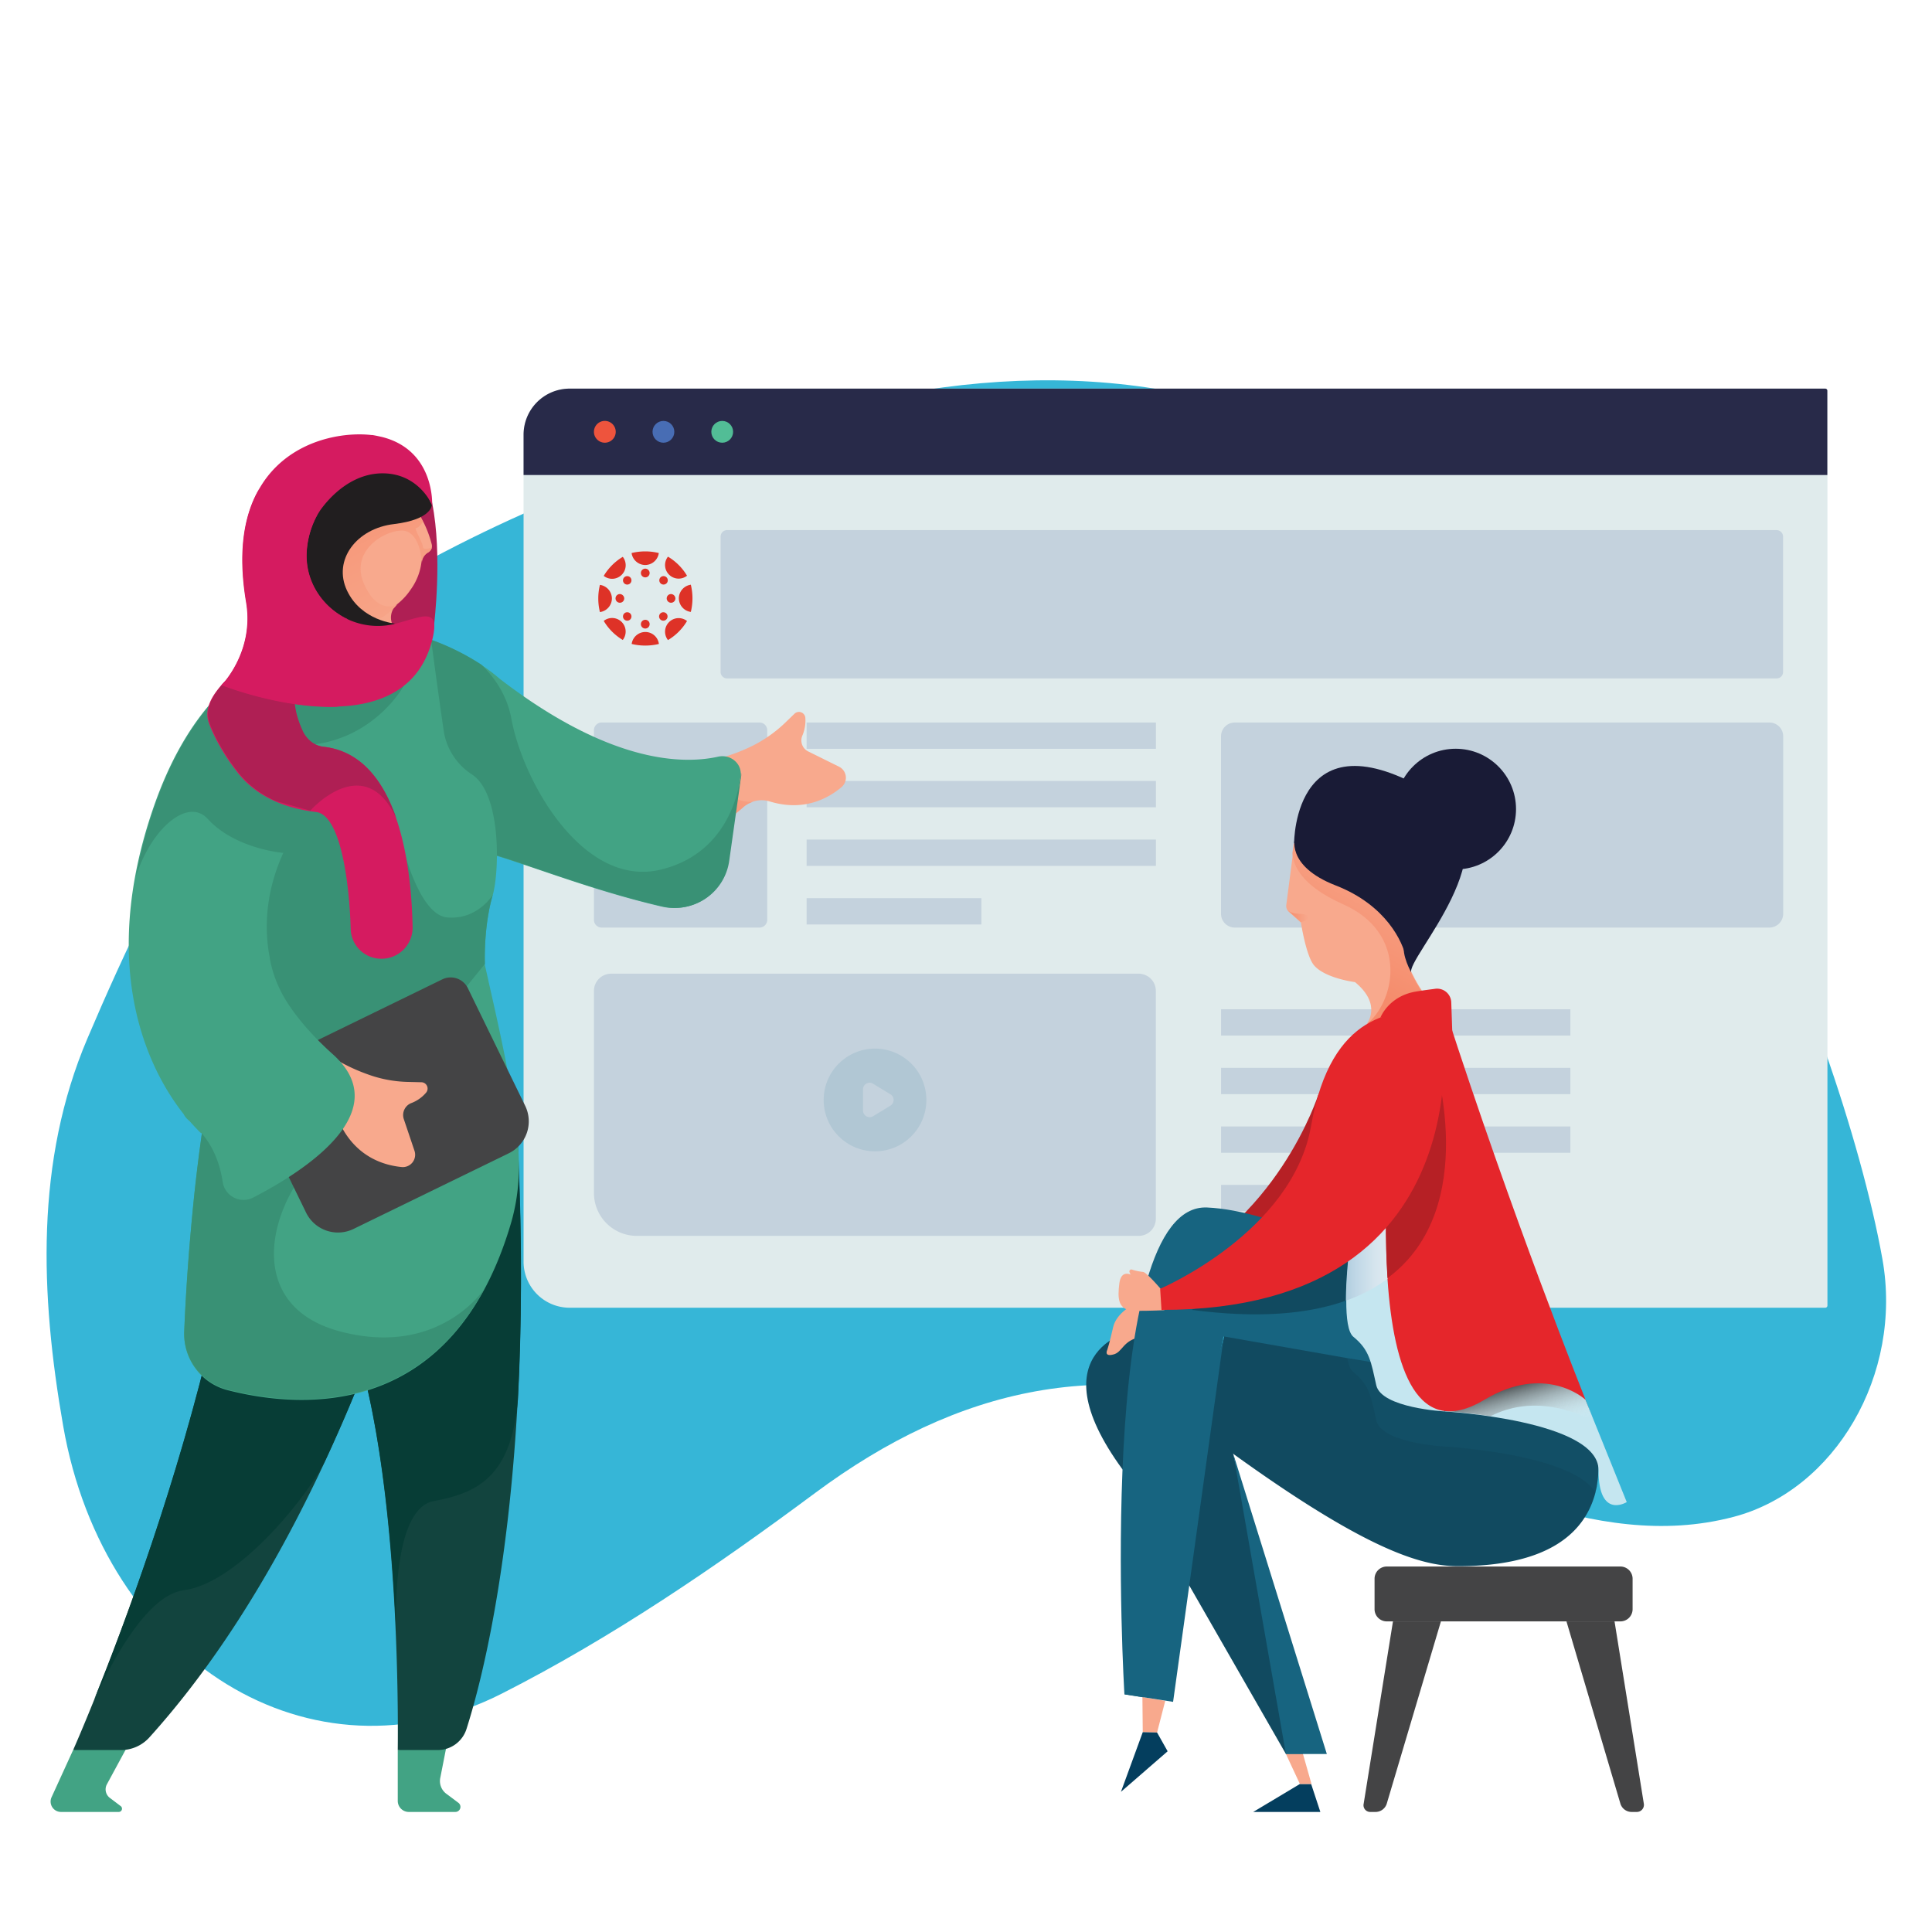 <?xml version="1.0" encoding="UTF-8"?>
<svg xmlns="http://www.w3.org/2000/svg" xmlns:xlink="http://www.w3.org/1999/xlink" width="1000" height="1000" viewBox="0 0 1000 1000">
  <defs>
    <style>.a{fill:#36b6d7;}.b{fill:#e0ebec;}.c{fill:#c4d2dd;}.d{fill:#282a49;}.e{fill:#52bd96;}.f{fill:#486db4;}.g{fill:#ee543d;}.h{fill:#b1c7d4;}.i{fill:#de3227;}.j{fill:#42a384;}.k{fill:#f8a98d;}.l{fill:url(#a);}.m{fill:#12443e;}.n{fill:#073d36;}.o{fill:#399175;}.p{fill:#af1f54;}.q{fill:url(#b);}.r{fill:#211e1f;}.s{fill:#444445;}.t{stroke:#000;stroke-miterlimit:10;stroke-width:1.34px;opacity:0.49;fill:url(#c);}.aa,.t{isolation:isolate;}.u{fill:#d51b60;}.v{fill:#b62025;}.w{fill:#114a60;}.aa,.x{fill:#176480;}.y{fill:#043e5e;}.z{fill:url(#d);}.aa{opacity:0.19;}.ab{fill:#c5e6f0;}.ac{fill:url(#e);}.ad{fill:#e5262b;}.ae{fill:url(#f);}.af{fill:url(#g);}.ag{fill:#191b36;}</style>
    <linearGradient id="a" x1="-629.03" y1="-46.15" x2="-579.74" y2="-70.21" gradientTransform="matrix(-0.95, 0.32, -0.32, -0.95, -220.68, 547.28)" gradientUnits="userSpaceOnUse">
      <stop offset="0" stop-color="#f8a98d"></stop>
      <stop offset="1" stop-color="#f58c6c"></stop>
    </linearGradient>
    <linearGradient id="b" x1="217.34" y1="181.02" x2="161.86" y2="286.48" gradientTransform="matrix(1, 0, 0, -1, 0, 513.69)" xlink:href="#a"></linearGradient>
    <linearGradient id="c" x1="627.34" y1="-44.71" x2="676.63" y2="-68.77" gradientTransform="translate(771.25 797.16) rotate(-153.61)" gradientUnits="userSpaceOnUse">
      <stop offset="0" stop-color="#fff" stop-opacity="0"></stop>
      <stop offset="1"></stop>
    </linearGradient>
    <linearGradient id="d" x1="647.84" y1="8.78" x2="682.01" y2="73.07" gradientTransform="matrix(1, 0, 0, -1, 47.65, 513.69)" gradientUnits="userSpaceOnUse">
      <stop offset="0" stop-color="#f58c6c"></stop>
      <stop offset="1" stop-color="#f8a98d"></stop>
    </linearGradient>
    <linearGradient id="e" x1="744.36" y1="-238.48" x2="732.59" y2="-197.43" gradientTransform="matrix(1, 0, 0, -1, 47.65, 513.69)" gradientUnits="userSpaceOnUse">
      <stop offset="0.22" stop-color="#fff" stop-opacity="0"></stop>
      <stop offset="1"></stop>
    </linearGradient>
    <linearGradient id="f" x1="649.03" y1="-126.87" x2="670.53" y2="-126.87" gradientTransform="matrix(1, 0, 0, -1, 47.65, 513.69)" gradientUnits="userSpaceOnUse">
      <stop offset="0" stop-color="#b1cedf"></stop>
      <stop offset="0.27" stop-color="#c1d8e7"></stop>
      <stop offset="0.71" stop-color="#d6e5ee"></stop>
      <stop offset="1" stop-color="#dde9f1"></stop>
    </linearGradient>
    <linearGradient id="g" x1="619.01" y1="39.51" x2="629.55" y2="39.51" xlink:href="#d"></linearGradient>
  </defs>
  <path class="a" d="M449.42,207.36c104.39-22.78,204.34-10.62,297.91,57,63.82,46.1,112,108.38,152.81,178.26,30.19,51.75,63.18,147.14,74.21,209.17,10.59,59.5-24.35,119.48-77.1,133.35-36.74,9.66-72.7,3.17-108.41-8-42.76-13.39-85.4-27.63-127.52-43.59-88-33.33-165.67-15.59-239.46,39.25-51.67,38.41-105.38,75-162,103.75C161.3,926.63,53.94,859.65,32.71,738.12c-11.94-68.35-14.5-137.06,12.53-200.59,38.27-90,95.86-204.25,177.88-248.23C295.17,250.68,371.32,225.92,449.42,207.36Z"></path>
  <path class="b" d="M944.7,676.88h-650A23.85,23.85,0,0,1,271,653.12V224.92a23.85,23.85,0,0,1,23.76-23.77h650a1.08,1.08,0,0,1,1.12,1.13V675.75A1.14,1.14,0,0,1,944.7,676.88Z"></path>
  <rect class="c" x="632.02" y="522.38" width="180.8" height="13.62"></rect>
  <rect class="c" x="632.02" y="552.71" width="180.8" height="13.62"></rect>
  <rect class="c" x="632.02" y="583.05" width="180.8" height="13.62"></rect>
  <rect class="c" x="632.02" y="613.29" width="90.45" height="13.62"></rect>
  <path class="d" d="M944.7,201.15h-650A23.85,23.85,0,0,0,271,224.92v20.94H945.82V202.28A1.08,1.08,0,0,0,944.7,201.15Z"></path>
  <circle class="e" cx="373.82" cy="223.51" r="5.64"></circle>
  <circle class="f" cx="343.39" cy="223.51" r="5.64"></circle>
  <path class="g" d="M307.42,223.51a5.64,5.64,0,1,1,5.63,5.63A5.65,5.65,0,0,1,307.42,223.51Z"></path>
  <path class="c" d="M393.17,480.11H311.36a4,4,0,0,1-3.94-3.95V377.92a4,4,0,0,1,3.94-3.95h81.81a4,4,0,0,1,3.95,3.95v98.24A4,4,0,0,1,393.17,480.11Z"></path>
  <rect class="c" x="417.5" y="373.97" width="180.8" height="13.62"></rect>
  <rect class="c" x="417.5" y="404.22" width="180.8" height="13.62"></rect>
  <rect class="c" x="417.5" y="434.56" width="180.8" height="13.62"></rect>
  <rect class="c" x="417.5" y="464.89" width="90.45" height="13.62"></rect>
  <path class="c" d="M915.86,480.11H639.16A7.13,7.13,0,0,1,632,473V381.11a7.14,7.14,0,0,1,7.14-7.14h276.7a7.14,7.14,0,0,1,7.14,7.14V473A7.2,7.2,0,0,1,915.86,480.11Z"></path>
  <path class="c" d="M919.62,351.15H376.36a3.36,3.36,0,0,1-3.38-3.38v-70a3.37,3.37,0,0,1,3.38-3.39H919.52a3.38,3.38,0,0,1,3.39,3.39v69.88A3.32,3.32,0,0,1,919.62,351.15Z"></path>
  <path class="c" d="M589.38,639.69H329.58a22.21,22.21,0,0,1-22.16-22.17V512.89a8.92,8.92,0,0,1,8.92-8.92h273a8.92,8.92,0,0,1,8.92,8.92V630.76A8.86,8.86,0,0,1,589.38,639.69Z"></path>
  <circle class="h" cx="452.91" cy="569.34" r="26.58"></circle>
  <path class="c" d="M446.71,563.8v11A3.43,3.43,0,0,0,452,577.7l8.92-5.45a3.42,3.42,0,0,0,0-5.82L452,561A3.39,3.39,0,0,0,446.71,563.8Z"></path>
  <path class="i" d="M316.72,309.73a7.18,7.18,0,0,0-6.2-7,29.58,29.58,0,0,0,0,14.08A7.17,7.17,0,0,0,316.72,309.73Z"></path>
  <path class="i" d="M320.85,307.48a2.25,2.25,0,1,0,2.25,2.25A2.34,2.34,0,0,0,320.85,307.48Z"></path>
  <path class="i" d="M351.37,309.73a7.17,7.17,0,0,0,6.2,7,29.58,29.58,0,0,0,0-14.08A7.18,7.18,0,0,0,351.37,309.73Z"></path>
  <path class="i" d="M347.34,307.48a2.25,2.25,0,1,0,2.25,2.25A2.34,2.34,0,0,0,347.34,307.48Z"></path>
  <path class="i" d="M334,327.11a7.18,7.18,0,0,0-7.05,6.2,30,30,0,0,0,14.09,0A7.1,7.1,0,0,0,334,327.11Z"></path>
  <path class="i" d="M334,320.81a2.26,2.26,0,1,0,2.25,2.26A2.22,2.22,0,0,0,334,320.81Z"></path>
  <path class="i" d="M334,292.45a7.18,7.18,0,0,0,7-6.2,29.62,29.62,0,0,0-14.09,0A7.19,7.19,0,0,0,334,292.45Z"></path>
  <path class="i" d="M334,294.33a2.26,2.26,0,1,0,2.25,2.25A2.29,2.29,0,0,0,334,294.33Z"></path>
  <path class="i" d="M346.3,322a7,7,0,0,0-.56,9.3,28.3,28.3,0,0,0,9.86-9.86A7,7,0,0,0,346.3,322Z"></path>
  <path class="i" d="M341.79,317.53a2.19,2.19,0,1,0,3.1,0A2.22,2.22,0,0,0,341.79,317.53Z"></path>
  <path class="i" d="M321.79,297.52a7,7,0,0,0,.56-9.3,28.38,28.38,0,0,0-9.86,9.86A7,7,0,0,0,321.79,297.52Z"></path>
  <path class="i" d="M323.1,298.84a2.19,2.19,0,1,0,3.1,0A2.21,2.21,0,0,0,323.1,298.84Z"></path>
  <path class="i" d="M346.3,297.43a7,7,0,0,0,9.3.56,28.3,28.3,0,0,0-9.86-9.86A7,7,0,0,0,346.3,297.43Z"></path>
  <path class="i" d="M345,301.93a2.19,2.19,0,1,0-3.1,0A2.21,2.21,0,0,0,345,301.93Z"></path>
  <path class="i" d="M321.79,321.94a7,7,0,0,0-9.3-.56,28.3,28.3,0,0,0,9.86,9.86A7.05,7.05,0,0,0,321.79,321.94Z"></path>
  <path class="i" d="M323.1,317.53a2.19,2.19,0,1,0,3.1,0A2.22,2.22,0,0,0,323.1,317.53Z"></path>
  <path class="j" d="M205.88,905.82V932.1a5.72,5.72,0,0,0,5.77,5.76h24.07a2.63,2.63,0,0,0,1.53-4.75l-6.11-4.57a8.2,8.2,0,0,1-3.22-8.48l3.73-19"></path>
  <path class="j" d="M38,905.48,26.69,930.23a5.38,5.38,0,0,0,4.91,7.63H61.44a1.68,1.68,0,0,0,1-3.05l-5.6-4.24a5.53,5.53,0,0,1-1.52-7l13.22-24.41"></path>
  <path class="k" d="M357.28,394.67s13.39.51,31.87-8.47a69.17,69.17,0,0,0,17-11.87l5.09-4.92a3.32,3.32,0,0,1,5.59,2,19.85,19.85,0,0,1-1.52,9.32,6.34,6.34,0,0,0,3.22,8.31l15.76,7.8a6.38,6.38,0,0,1,1.36,10.51c-7,5.93-19.66,12.88-37.3,7.46a14.36,14.36,0,0,0-13.9,3.22c-8,7.29-23.56,16.95-43.4,7.12Z"></path>
  <path class="l" d="M340.66,425.36l16.62-30.69a57.4,57.4,0,0,0,14.75-2.2h0S370.67,416,389.66,415h.17a14.22,14.22,0,0,0-5.6,3.22C376.09,425.36,360.5,435,340.66,425.36Z"></path>
  <path class="m" d="M77.38,899.21C192,772.23,235,558.11,235,558.11c-55.43-13.57-106.46,8.81-106.46,8.81C121.46,717.81,38,905.48,38,905.48l.51.34H62.46A19.77,19.77,0,0,0,77.38,899.21Z"></path>
  <path class="n" d="M110.61,686.61C92,767.14,64,841.9,48.73,879.71c10.85-23.23,28.48-54.42,46.45-56.62,28.82-3.73,65.78-50.86,73.41-67.65,8.64-18.65,16.44-37.13,23.22-54.76Z"></path>
  <path class="m" d="M205.88,905.82h20.69a15.63,15.63,0,0,0,14.92-11c13-40.86,34.75-142.07,26.27-308.55l-88.83,94.94C205.54,748.83,206.22,872.42,205.88,905.82Z"></path>
  <path class="n" d="M268.1,596.08l-8.47-1-64.6,69-14.75,20.69c16.45,44.08,22.55,110,24.76,159.87-.51-15.09-.34-63.92,19.32-67.65,23.23-4.24,40.35-13.05,43.74-52.72C270,687.29,270.31,644.4,268.1,596.08Z"></path>
  <path class="j" d="M371.86,391.62c-18.82,4.24-56.63,3.22-113.08-40.18h0c-20.52-17.8-47-23.56-47-23.56l9.66,23.22,7,92.57h0l3.39-4.41c12.38-4.91,57.47,17.63,110.71,30a28.42,28.42,0,0,0,34.58-23.74l6.11-43.23C384.57,395.69,378.47,390.27,371.86,391.62Z"></path>
  <path class="o" d="M377.45,445.53l6.1-43.23a6.39,6.39,0,0,0,0-2.54c-.5,6.27-5.08,41.54-41.53,50.35-40,9.67-71.21-45.09-77.31-78-2.2-12-8.48-21.19-15.43-28a123.94,123.94,0,0,0-26.1-13l-1.53,20.51,6.95,91.89,3.39-4.41c12.38-4.91,57.47,17.63,110.71,30A28.29,28.29,0,0,0,377.45,445.53Z"></path>
  <path class="p" d="M224.7,323.13s4.41-35.6-1-62.73c-3.39-16.78-11.69-27.63-23.22-33.22L187.4,329.07l35.94,3.22Z"></path>
  <path class="k" d="M223.51,281.93a56.09,56.09,0,0,0-7.79-17.63,43.5,43.5,0,0,1-3.9-7.46,137.16,137.16,0,0,0-15.09-25.93l-7.29,11.18h0l-19,4.41-31,27.3-3.73,18.31,26.78,42,47-5.76h-.34a9,9,0,0,1-3.39-15.77,33.32,33.32,0,0,0,6.95-7.63,30.58,30.58,0,0,0,5.43-13.9,7,7,0,0,1,3-4.92C223,285.16,223.85,283.8,223.51,281.93Z"></path>
  <path class="q" d="M221.31,286.17a4.26,4.26,0,0,0,2.2-2.71c-1.69.51-4.57,1.19-4.57-.34,0-2-4.92-10-3.56-9.83,1.18.17,3.56-3.22,3.56-3.22-1-1.87-2-3.9-3.22-5.77a54.72,54.72,0,0,1-2.89-5.42l-8.64-.85-34.42,14.24,1.87,39.16s17,9.67,22,9.5c3.73-.17,8.64-4.58,10.85-6.78a5.14,5.14,0,0,1,1.35-1.36s-10.17,6.1-17.46-10.68,10.34-27.63,19.84-27.47c9.49.34,10.17,16.62,10.17,16.62A6.34,6.34,0,0,1,221.31,286.17Z"></path>
  <path class="r" d="M223.51,261.42s0,7.46-19.49,9.83c-19.5,2.21-31.87,18.65-24.41,34.42s25.09,17.12,25.09,17.12L179.61,334l-19.5-15.93s-14.75-34.25-14.24-34.59c.34-.34,40.35-45.26,40.35-45.26L212,236.84"></path>
  <path class="j" d="M253,508.6c-.67-3.39-1.52-6.61-2.2-10l.17.51s-.85-18.82,4.07-35.77c3.56-12.72,4.41-52.73-10.85-62.56h0a32.7,32.7,0,0,1-14.58-22.89c-3.9-26.95-6.28-45.43-6.28-45.43S126,377.55,100.43,619.82c-2.2,21.7-4.07,44.75-5.08,69.67a29.87,29.87,0,0,0,22.21,30c39,10,117.31,15.6,147.15-87.14C272.17,605.74,269.12,579,253,508.6Z"></path>
  <path class="o" d="M176.05,689.15c-51.37-13.56-37.3-68-7.63-94.43,20.17-18,81.37-94.43,82.56-95.78a.62.62,0,0,0-.17-.51l.17.51s-.85-18.82,4.07-35.77c0,0-7.8,13.05-23.57,11.69s-24.58-42.72-24.58-42.72l-47.81-26.45c-23.9,43.41-47.81,110.71-58.66,213.79-2.2,21.7-4.07,44.75-5.08,69.67a29.87,29.87,0,0,0,22.21,30c33.9,8.65,97.31,14.07,133.08-51.88C250.47,667.28,227.41,702.72,176.05,689.15Z"></path>
  <path class="s" d="M242.16,511.48l29.67,60.87a18.37,18.37,0,0,1-8.48,24.58L183,636.09a18.38,18.38,0,0,1-24.59-8.48l-29.66-60.86a9.89,9.89,0,0,1,4.57-13.22l95.62-46.62A9.89,9.89,0,0,1,242.16,511.48Z"></path>
  <path class="k" d="M162.31,539.63s9.16,9.83,28.48,16.61A64.59,64.59,0,0,0,211.14,560l7,.17a3.27,3.27,0,0,1,2.37,5.42,18.67,18.67,0,0,1-7.8,5.43,6.65,6.65,0,0,0-3.73,8.14l5.6,16.61a6.39,6.39,0,0,1-6.44,8.31c-9.16-.85-23.06-4.92-31.54-21.19a14,14,0,0,0-12-7.63c-10.85-.51-28.65-4.75-35.61-25.6Z"></path>
  <path class="t" d="M128.91,549.63l33.4-10a65.29,65.29,0,0,0,11.87,9h0s-17.63,15.6-3.56,28.31h0a13.41,13.41,0,0,0-6.27-1.69C153.84,574.72,135.87,570.48,128.91,549.63Z"></path>
  <path class="j" d="M172.32,545.73c-11.53-10.34-19.5-20-24.76-28.65a63.37,63.37,0,0,1-7.8-20.35l-.16-1.18c-4.07-21-3.06-60.87,44.24-100.88l33.06-38.31c8.14-9.49,2.88-24.24-9.49-26.11-35.09-5.59-96.8-1.35-127.66,86.8-30.18,86.47-1,139,15.26,159.53a10,10,0,0,0,3,3.56h0c3.73,4.24,6.1,6.45,6.1,6.45l.17-.17c7.12,8.3,9.84,17.8,11,25.43a10.89,10.89,0,0,0,15.77,8C157.74,606.08,205.37,575.4,172.32,545.73Z"></path>
  <path class="o" d="M156,385.86c37-1.19,53.06-31,53.06-31l-81.88-7.12c-18.14,13.23-35.09,34.93-47.13,69.51a246.41,246.41,0,0,0-9.66,36.28c8.13-25.09,26.95-40.85,37.12-29.67,14.41,15.77,39.5,17.64,39.5,17.64h0a119.28,119.28,0,0,1,18-27.64C150.78,404,129.59,386.71,156,385.86Z"></path>
  <path class="u" d="M167.4,386.54c-4.58-.51-8-3.22-10.34-7.12h0a52.12,52.12,0,0,1-3.73-10c-3.22-14.24-1-32.38-1-32.55l-24.58,13.4c-3.39-5.43,0-7.29,0-7.29s-9.67,7.46-13.23,11.69c-3.39,4.07-9.32,11.36-6.44,19.5,2.55,7.29,8.31,17.29,13.9,24.41,8,11,21.37,19.33,41.54,21.7,12.71,1.36,17.29,36.12,18,60.53a15.83,15.83,0,0,0,15.43,15.43h0a16.09,16.09,0,0,0,16.61-16.45C213,449.43,206.73,391,167.4,386.54Z"></path>
  <path class="p" d="M205.2,423.67c-6.61-19.16-18-34.93-37.63-37.13-4.58-.51-8-3.22-10.34-7.12h0a52.12,52.12,0,0,1-3.73-10c-1.87-8.13-1.87-17.63-1.53-24.24l-.34-.17-12-1.19-11.53,6.28c-1.53-2.55-1.7-4.24-1.36-5.43l-1.19.17c-3,2.54-8.3,6.95-10.68,9.67-3.39,4.06-9.32,11.35-6.44,19.49,2.54,7.29,8.31,17.29,13.9,24.41A50.42,50.42,0,0,0,143,414.68l17.63,4.92h0C160.79,419.26,188.76,388.06,205.2,423.67Z"></path>
  <path class="u" d="M204.87,322.79c-24.25,6.28-48.15-13.05-46.12-38A45.2,45.2,0,0,1,164.52,266c.17-.34,12.88-21.36,34.07-21,18.48.34,25.09,16.44,25.09,16.44s1.53-28.31-25.93-35.26c-1.53-.34-3.06-.68-4.92-1h-.51c-24.92-2.88-77.65,10.85-64.76,86.63,4.24,25.6-12.72,42.73-12.72,42.73S209.61,392,224,330.08C227.58,314,218.6,319.23,204.87,322.79Z"></path>
  <path class="u" d="M190,344.15c-18-2.37-41.88-14.41-40.69-27.8s30.51,4.41,30.51,4.41v-.34c-13.05-6.27-22.2-19.84-21-35.6A45.2,45.2,0,0,1,164.52,266s.51-.68,1.18-1.7c-9,11.36-21.19,26.28-29.83,15.43-8-10.34-4.75-20.85-1.36-27.29-8,13.22-11.7,32.38-7.12,59.5,4.24,25.6-12.72,42.72-12.72,42.72S145,366.7,174,365.85C195.54,362.63,205,346,190,344.15Z"></path>
  <path class="v" d="M682.53,566.11S661,634.74,596.25,660.33l16.24,8.82,68.45-35.82C680.94,633.51,709.53,561.87,682.53,566.11Z"></path>
  <path class="w" d="M588,688.2s-53.11,9.35-6.88,72.52Z"></path>
  <path class="k" d="M587.43,674.79S577.9,679.2,576.14,687c-1.76,7.94-3,11.64-3,11.64s-1.94,3.71,3,2.47c4.94-1.06,4.94-7.41,14.12-9,9-1.58,9-15.35,9-15.35l-7.58-4.23"></path>
  <path class="x" d="M624.84,625C566.44,622.22,582,877,582,877L592,878.58l41.29-186.85,112.21,99.69s55.58,34.4,75-66.87C820.68,724.55,694.35,628.21,624.84,625Z"></path>
  <path class="k" d="M600.67,667s-7.24-8.47-9-8.64a28.91,28.91,0,0,1-5.83-1.24,1,1,0,0,0-1.23,1.24,7.19,7.19,0,0,0,2.47,3.52A6.91,6.91,0,0,1,589.9,667L603,670.38"></path>
  <path class="k" d="M591,664.74l-5.64-4.94s-5.12-2.83-6,4.58c-.89,7.24-1.06,13.94,7.94,14.12,9,0,15.35-.35,15.35-.35l1.58-9.88"></path>
  <polygon class="y" points="678.65 923.39 672.83 923.39 648.66 937.86 683.41 937.86 678.65 923.39"></polygon>
  <path class="k" d="M707.41,529.94s8.29-9.88-6.18-21.7l27.53-9s9.53,23.29,19.58,23.29Z"></path>
  <path class="k" d="M728.76,499.42c-8.65-23.82,1.94-66.34,1.94-66.34H670.36l-4.59,35.46a4,4,0,0,0,1.24,3.35l6.35,5.65s2.64,17.11,6.7,22C689.41,511.06,733.87,513.53,728.76,499.42Z"></path>
  <path class="z" d="M708.29,529.41l-.53.53,40.41-7.23c-10.24,0-19.59-23.29-19.59-23.29-6.7-18.18-1.94-47.47.53-60l-59.46-2.83h0l-.7,4.95c.35,6.17,4.41,16.76,26.11,26.46C727.88,482.48,723.11,516,708.29,529.41Z"></path>
  <path class="w" d="M827.39,759.31a64.18,64.18,0,0,1-.89,9.88v.17c-.17,1.06-.53,2.12-.7,3.18-5.12,19.76-22.94,38.11-71.11,38.11-19.76,0-50.81-9-132.32-69.87l11.29-49L697.53,703l5.64.89,18.35,3.17L733,709l79.93,14.12,3,.53,4.76.88a94,94,0,0,1,6.53,27.35A51.74,51.74,0,0,1,827.39,759.31Z"></path>
  <path class="aa" d="M827.39,759.31a64.18,64.18,0,0,1-.89,9.88v.17c-.17,1.06-.53,2.12-.7,3.18-12-20.11-78.16-23.82-78.16-23.82S715,747,712.35,735.14s-3.35-18.18-12-25.06c-8.47-7.06,0-60.52,0-60.52l7.59-23.46,9.53,26.29c0-54.17,8.11-111.16,8.11-111.16l22.59-.17c33.34,104.27,70,195.84,72.33,201.49v.17l.18.18Z"></path>
  <polygon class="w" points="607.19 806.06 665.59 907.87 674.42 907.87 635.95 742.37 630.31 705.67 607.19 806.06"></polygon>
  <path class="ab" d="M747.64,730.55S715,728.78,712.35,717s-3.35-18.17-11.82-25.05c-2.82-2.3-3.71-9.71-3.71-18.7,0-18,3.71-41.82,3.71-41.82l7.58-23.47,9.36,25.59.17.7,16.59,61.23Z"></path>
  <polygon class="k" points="603.13 880.34 598.9 896.75 591.49 896.57 591.31 878.4 603.13 880.34"></polygon>
  <polygon class="k" points="665.59 907.87 672.83 923.39 678.83 923.39 674.42 907.87 665.59 907.87"></polygon>
  <polygon class="x" points="582.14 876.99 607.19 880.87 633.48 691.73 582.14 876.99"></polygon>
  <polygon class="x" points="665.59 907.87 686.77 907.87 638.42 752.78 665.59 907.87"></polygon>
  <path class="ab" d="M747.64,730.55s79.75,4.59,79.75,30.34S842,777.48,842,777.48l-21.35-52.93S794.92,688.2,747.64,730.55Z"></path>
  <path class="ac" d="M820.68,724.55s-25.93-36.35-73,5.82c0,0,10.41.53,23.82,2.65,21.52-10.94,42.87-3,54,2.82Z"></path>
  <path class="ad" d="M820.68,724.55c-.7-.71-21-18.88-52.4,0-34.58,20.64-46.93-15.53-50.11-62.46-2.64-39.87,1.41-87.51,4.41-114.68,1.41-13.41,2.65-21.7,2.65-21.7l22.94-3C782.57,629.45,820.15,723.14,820.68,724.55Z"></path>
  <path class="w" d="M722.58,546.88c-2.29,21.7-5.29,54.52-5.29,86.63l-9.35-25.59-7.59,23.47s-3.88,24-3.7,41.82c-19.24,6.88-45.17,9.35-79.93,4.76,0,0,12-3.88,25.41-14.64,13.23-10.77,27.7-28.76,32.64-56.64,10.41-59.46,22.23-59.64,41.11-59.64h6.7Z"></path>
  <path class="ae" d="M718.17,661.91a82.14,82.14,0,0,1-21.52,11.3c0-18,3.7-41.82,3.7-41.82l7.59-23.47,9.35,25.59C717.29,643,717.64,652.56,718.17,661.91Z"></path>
  <path class="v" d="M718.17,661.56c-2.64-39.87,1.41-86.28,4.41-114.68h19.23S767.4,625.22,718.17,661.56Z"></path>
  <path class="ad" d="M746.05,522.88S773.57,678,601.19,678l-.7-10.94s68.63-29.11,78.16-84.51c10.41-59.46,43.93-59.64,62.81-59.64Z"></path>
  <path class="af" d="M672.65,473c-3.53-.18-5.12-.88-6-1.76.18.17.18.35.36.35l6.35,5.65C676.89,476.83,680.24,473.3,672.65,473Z"></path>
  <path class="ag" d="M670.36,433.08s-5.3,15,21,25.23,34.76,29.46,36.35,37.22c0,0,36.35-67-2.82-86.45C695.06,394.26,674.42,407.85,670.36,433.08Z"></path>
  <polyline class="y" points="591.49 896.57 580.2 927.45 604.37 906.46 598.9 896.75"></polyline>
  <path class="ag" d="M669.83,436.43s-.35-71.28,75-23.47c39.7,25.23-17.82,83.81-14.29,90.51,0,0-5.29-9.17-3.7-15.17S719.05,464,719.05,464"></path>
  <circle class="ag" cx="753.46" cy="418.78" r="31.23"></circle>
  <path class="ad" d="M751.17,518.82a7.34,7.34,0,0,0-8.12-7.05c-2.47.35-5.65.7-9.88,1.41-14.47,2.29-18.7,13.58-18.7,13.58,11.64-3.52,37.22,7.24,37.22,7.24Z"></path>
  <path class="s" d="M838.68,839.23H717.82a6.32,6.32,0,0,1-6.35-6.35v-15.7a6.32,6.32,0,0,1,6.35-6.35H838.68a6.32,6.32,0,0,1,6.35,6.35v15.7A6.32,6.32,0,0,1,838.68,839.23Z"></path>
  <path class="s" d="M847.15,937.86h-2.47a6.08,6.08,0,0,1-6-4.41L810.8,839.23h24.88l15.17,94.4A3.67,3.67,0,0,1,847.15,937.86Z"></path>
  <path class="s" d="M709.35,937.86h2.47a6.09,6.09,0,0,0,6-4.41l28-94.22H721l-15.17,94.4A3.47,3.47,0,0,0,709.35,937.86Z"></path>
</svg>
